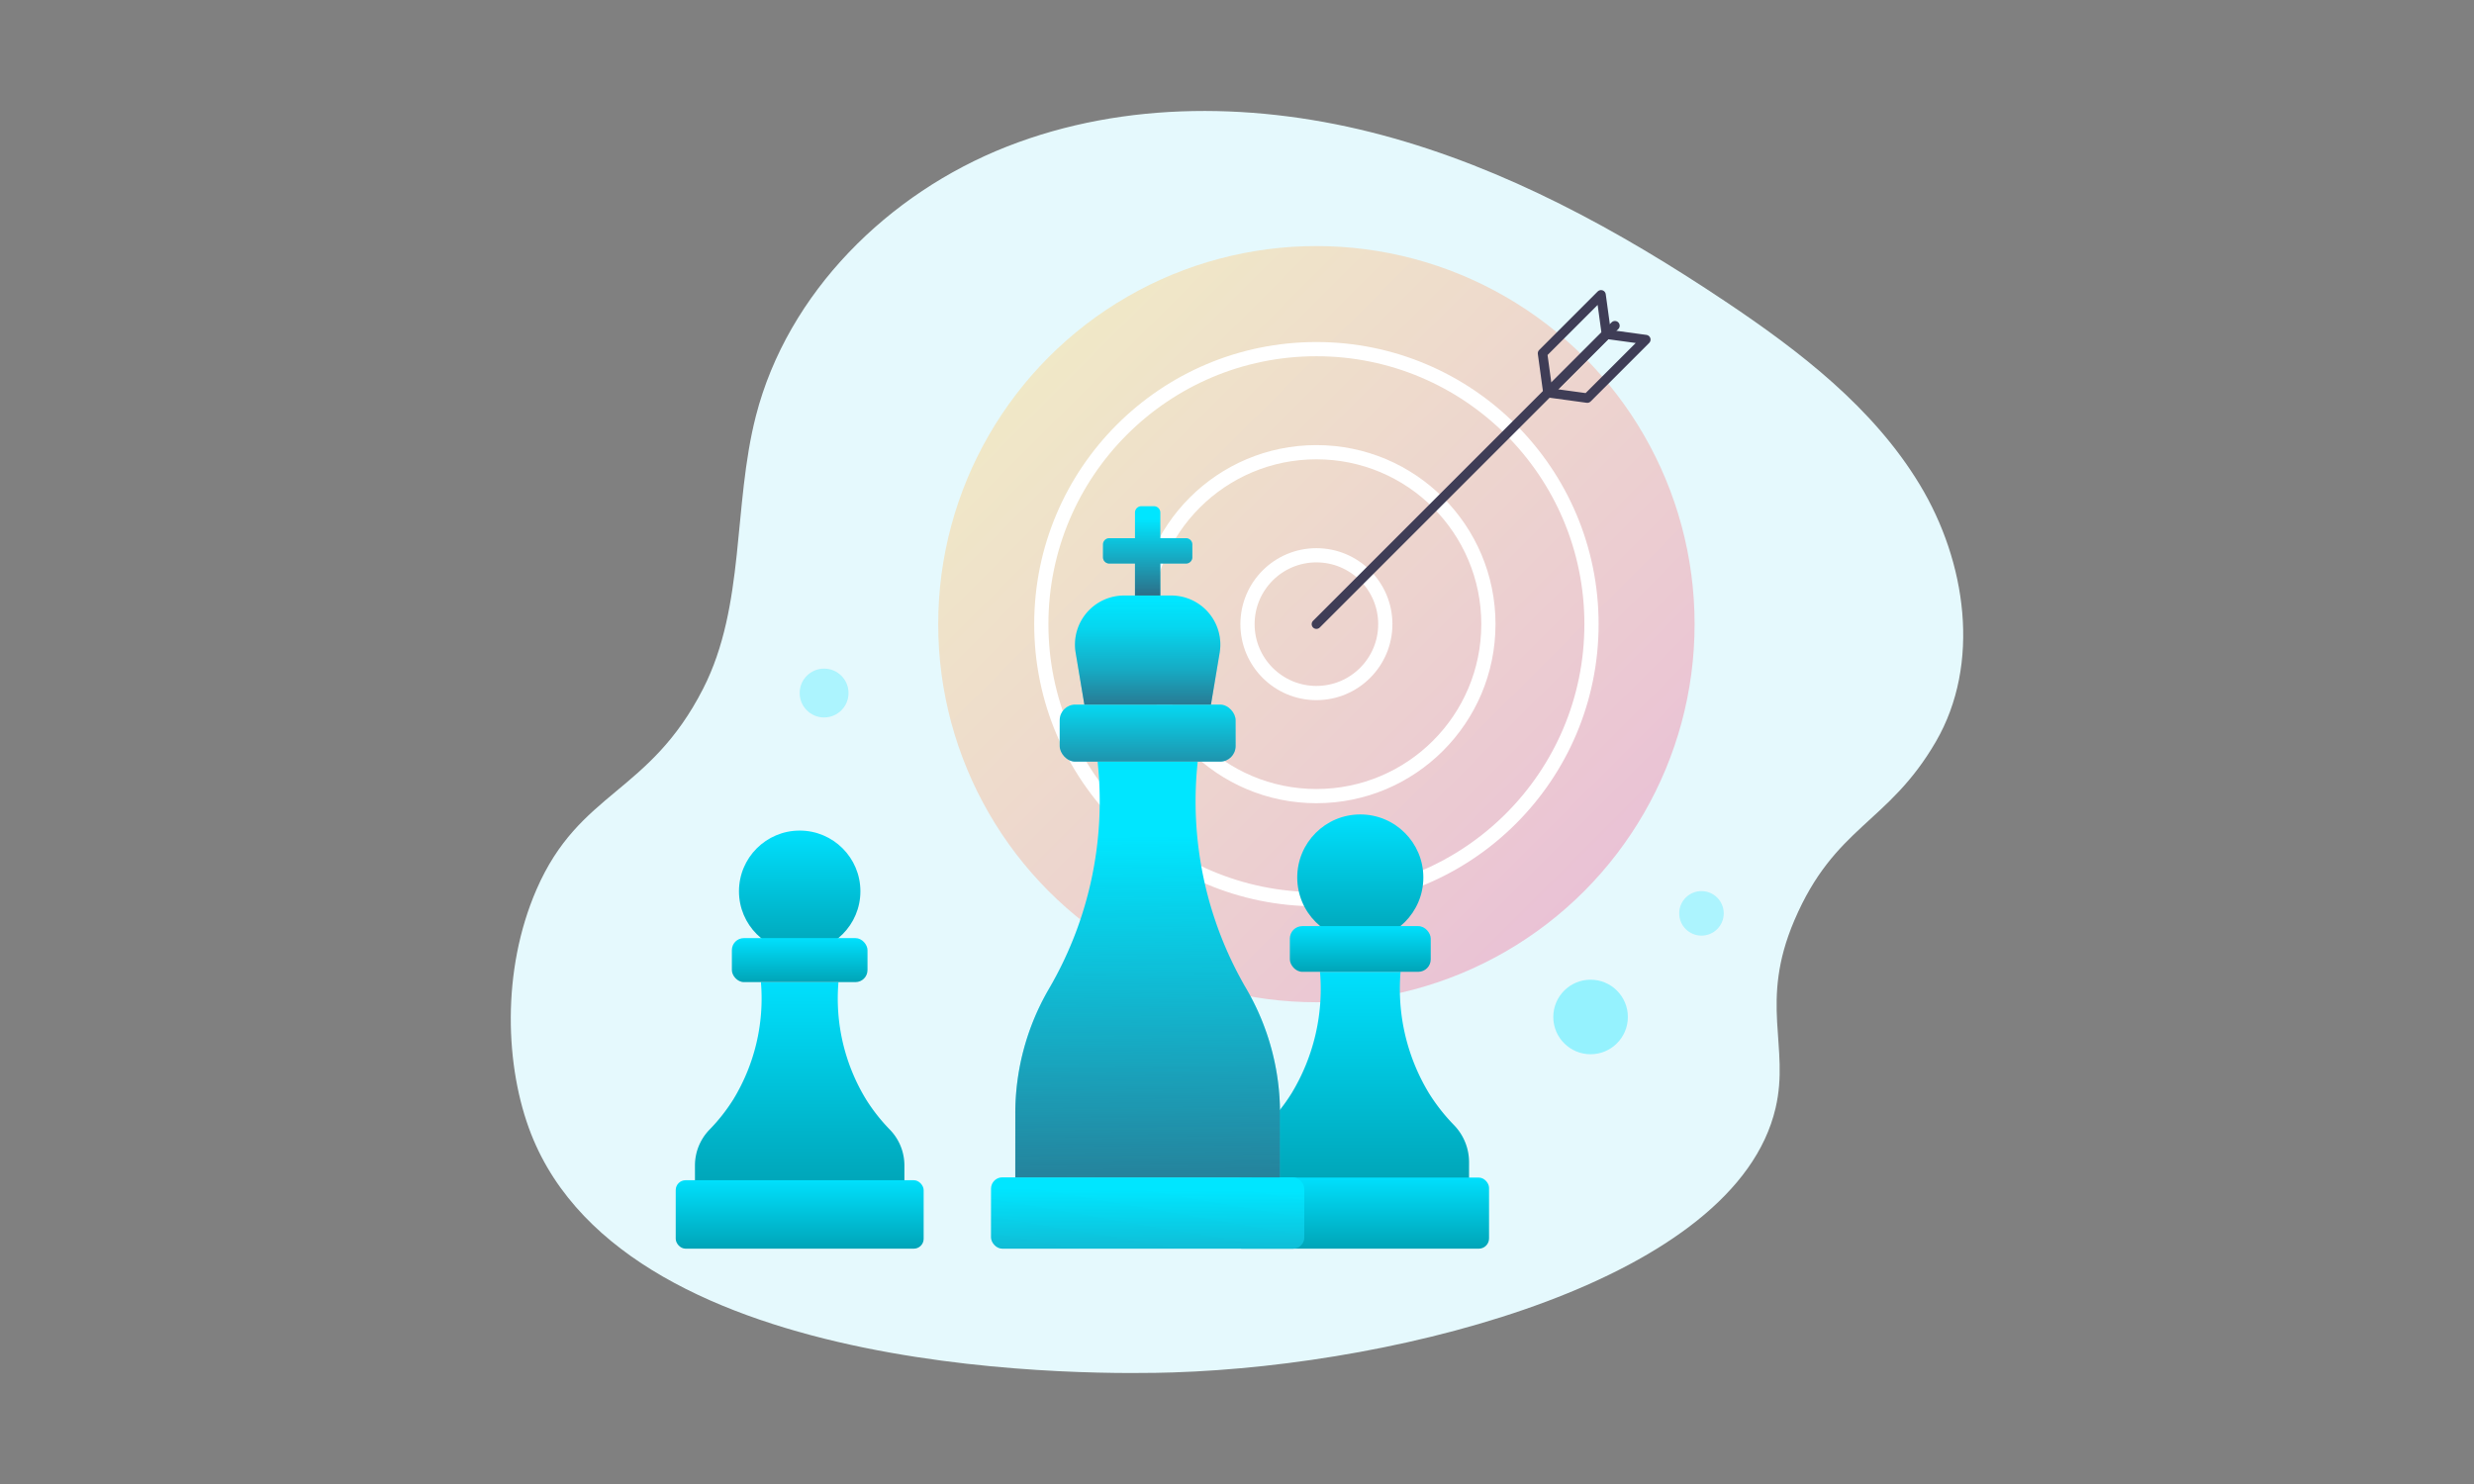 <svg xmlns="http://www.w3.org/2000/svg" xmlns:xlink="http://www.w3.org/1999/xlink" id="Layer_1" data-name="Layer 1" viewBox="0 0 550 330"><rect x="0" y="0" width="550" height="330" fill="#808080" stroke="none"/><defs><linearGradient id="linear-gradient" x1="-95.977" y1="250.321" x2="72.176" y2="250.321" gradientTransform="translate(478.071 -29.794) rotate(45)" gradientUnits="userSpaceOnUse"><stop offset="0" stop-color="#f0e8c7"></stop><stop offset="1" stop-color="#eac2d5"></stop></linearGradient><linearGradient id="linear-gradient-2" x1="177.78" y1="184.698" x2="177.78" y2="211.691" gradientUnits="userSpaceOnUse"><stop offset="0" stop-color="#00e0fd"></stop><stop offset="1" stop-color="#00a4b7"></stop></linearGradient><linearGradient id="linear-gradient-3" x1="177.78" y1="218.391" x2="177.78" y2="264.144" xlink:href="#linear-gradient-2"></linearGradient><linearGradient id="linear-gradient-4" x1="177.78" y1="208.608" x2="177.78" y2="218.391" xlink:href="#linear-gradient-2"></linearGradient><linearGradient id="linear-gradient-5" x1="177.78" y1="262.447" x2="177.78" y2="277.67" xlink:href="#linear-gradient-2"></linearGradient><linearGradient id="linear-gradient-6" x1="302.41" y1="181.106" x2="302.41" y2="209.142" xlink:href="#linear-gradient-2"></linearGradient><linearGradient id="linear-gradient-7" x1="302.41" y1="216.101" x2="302.41" y2="263.621" xlink:href="#linear-gradient-2"></linearGradient><linearGradient id="linear-gradient-8" x1="302.41" y1="205.94" x2="302.41" y2="216.101" xlink:href="#linear-gradient-2"></linearGradient><linearGradient id="linear-gradient-9" x1="302.41" y1="261.859" x2="302.41" y2="277.67" xlink:href="#linear-gradient-2"></linearGradient><linearGradient id="linear-gradient-10" x1="255.138" y1="139.621" x2="255.138" y2="115.343" gradientUnits="userSpaceOnUse"><stop offset="0" stop-color="#3f3d56"></stop><stop offset="1" stop-color="#3f3d56" stop-opacity="0"></stop></linearGradient><linearGradient id="linear-gradient-11" x1="255.138" y1="185.073" x2="255.138" y2="154.286" xlink:href="#linear-gradient-10"></linearGradient><linearGradient id="linear-gradient-12" x1="255.631" y1="315.466" x2="254.57" y2="185.949" xlink:href="#linear-gradient-10"></linearGradient><linearGradient id="linear-gradient-13" x1="254.693" y1="317.777" x2="255.185" y2="264.668" xlink:href="#linear-gradient-10"></linearGradient><linearGradient id="linear-gradient-14" x1="255.138" y1="165.887" x2="255.138" y2="133.598" gradientUnits="userSpaceOnUse"><stop offset="0" stop-color="#3f3d56"></stop><stop offset="0.168" stop-color="#3f3d56" stop-opacity="0.773"></stop><stop offset="0.524" stop-color="#3f3d56" stop-opacity="0.353"></stop><stop offset="0.815" stop-color="#3f3d56" stop-opacity="0.094"></stop><stop offset="1" stop-color="#3f3d56" stop-opacity="0"></stop></linearGradient></defs><path d="M260.771,305.19c-14.831.473-120.972,2.47-142.71-53.052-5.782-14.768-6.641-36.284,1.21-54.338,9.582-22.033,25.063-21.139,37.066-44.7,9.39-18.432,6.563-40.599,11.715-60.634,7.052-27.427,29.428-49.508,55.786-59.865,26.358-10.357,56.134-9.87,83.488-2.542,27.355,7.328,52.564,21.145,76.107,36.884,16.644,11.127,33.006,23.708,43.36,40.843,10.354,17.135,13.627,39.795,3.586,57.116-10.639,18.352-22.485,18.72-31.475,39.769-7.868,18.421-.954,27.94-4.179,41.756C385.862,284.402,312.379,303.544,260.771,305.19Z" fill="#e5f9fd"></path><circle cx="292.653" cy="138.795" r="84.077" fill="url(#linear-gradient)"></circle><circle cx="292.653" cy="138.795" r="61.157" fill="none" stroke="#fff" stroke-miterlimit="10" stroke-width="3.16"></circle><circle cx="292.653" cy="138.795" r="38.237" fill="none" stroke="#fff" stroke-miterlimit="10" stroke-width="3.16"></circle><circle cx="292.653" cy="138.795" r="15.317" fill="none" stroke="#fff" stroke-miterlimit="10" stroke-width="3.16"></circle><line x1="292.653" y1="138.795" x2="359.019" y2="72.429" fill="none" stroke="#3f3d56" stroke-linecap="round" stroke-linejoin="round" stroke-width="2.107"></line><polygon points="344.122 87.326 342.924 78.569 355.931 65.562 357.129 74.319 344.122 87.326" fill="none" stroke="#3f3d56" stroke-linecap="round" stroke-linejoin="round" stroke-width="2.107"></polygon><polygon points="344.122 87.326 352.878 88.524 365.886 75.517 357.129 74.319 344.122 87.326" fill="none" stroke="#3f3d56" stroke-linecap="round" stroke-linejoin="round" stroke-width="2.107"></polygon><circle cx="177.78" cy="198.194" r="13.497" fill="url(#linear-gradient-2)"></circle><path d="M197.82,251.191a40.22,40.22,0,0,1-5.316-6.765A43.104,43.104,0,0,1,186.403,218.391h-17.246a43.105,43.105,0,0,1-6.101,26.035,40.216,40.216,0,0,1-5.316,6.765,11.411,11.411,0,0,0-3.242,7.983l.004,4.969h46.554l.004-4.969A11.411,11.411,0,0,0,197.82,251.191Z" fill="url(#linear-gradient-3)"></path><rect x="162.703" y="208.608" width="30.153" height="9.783" rx="2.669" fill="url(#linear-gradient-4)"></rect><rect x="150.221" y="262.447" width="55.118" height="15.222" rx="2.192" fill="url(#linear-gradient-5)"></rect><circle cx="302.41" cy="195.124" r="14.018" fill="url(#linear-gradient-6)"></circle><path d="M323.224,250.168a41.774,41.774,0,0,1-5.522-7.026,44.769,44.769,0,0,1-6.336-27.041H293.454a44.77,44.77,0,0,1-6.336,27.041,41.769,41.769,0,0,1-5.522,7.026,11.852,11.852,0,0,0-3.367,8.292l.005,5.161h48.353l.004-5.161A11.852,11.852,0,0,0,323.224,250.168Z" fill="url(#linear-gradient-7)"></path><rect x="286.751" y="205.94" width="31.318" height="10.161" rx="2.772" fill="url(#linear-gradient-8)"></rect><rect x="273.786" y="261.859" width="57.247" height="15.81" rx="2.277" fill="url(#linear-gradient-9)"></rect><path d="M263.674,119.678h-5.718V113.985a1.419,1.419,0,0,0-1.419-1.419H253.739A1.419,1.419,0,0,0,252.32,113.985v5.693h-5.718a1.394,1.394,0,0,0-1.394,1.394v2.848a1.394,1.394,0,0,0,1.394,1.394H252.32v7.112h5.635v-7.112h5.718a1.394,1.394,0,0,0,1.394-1.394v-2.848A1.394,1.394,0,0,0,263.674,119.678Z" fill="#00e6ff"></path><rect x="235.587" y="156.678" width="39.102" height="12.686" rx="3.461" fill="#00e6ff"></rect><path d="M284.558,247.819a54.986,54.986,0,0,0-7.396-27.793,82.629,82.629,0,0,1-10.896-50.662H244.01a82.628,82.628,0,0,1-10.896,50.662,54.986,54.986,0,0,0-7.396,27.793q-.004,6.995-.008,13.99h58.857Q284.562,254.814,284.558,247.819Z" fill="#00e6ff"></path><rect x="220.317" y="261.809" width="69.641" height="15.861" rx="2.515" fill="#00e6ff"></rect><path d="M260.385,132.426H249.89a10.91,10.91,0,0,0-10.759,12.718l1.938,11.534h28.137l1.938-11.534A10.91,10.91,0,0,0,260.385,132.426Z" fill="#00e6ff"></path><path d="M263.674,119.678h-5.718V113.985a1.419,1.419,0,0,0-1.419-1.419H253.739A1.419,1.419,0,0,0,252.32,113.985v5.693h-5.718a1.394,1.394,0,0,0-1.394,1.394v2.848a1.394,1.394,0,0,0,1.394,1.394H252.32v7.112h5.635v-7.112h5.718a1.394,1.394,0,0,0,1.394-1.394v-2.848A1.394,1.394,0,0,0,263.674,119.678Z" fill="url(#linear-gradient-10)"></path><rect x="235.587" y="156.678" width="39.102" height="12.686" rx="3.461" fill="url(#linear-gradient-11)"></rect><path d="M284.558,247.819a54.986,54.986,0,0,0-7.396-27.793,82.629,82.629,0,0,1-10.896-50.662H244.01a82.628,82.628,0,0,1-10.896,50.662,54.986,54.986,0,0,0-7.396,27.793q-.004,6.995-.008,13.99h58.857Q284.562,254.814,284.558,247.819Z" fill="url(#linear-gradient-12)"></path><rect x="220.317" y="261.809" width="69.641" height="15.861" rx="2.515" fill="url(#linear-gradient-13)"></rect><path d="M260.385,132.426H249.89a10.91,10.91,0,0,0-10.759,12.718l1.938,11.534h28.137l1.938-11.534A10.91,10.91,0,0,0,260.385,132.426Z" fill="url(#linear-gradient-14)"></path><circle cx="353.605" cy="226.146" r="8.289" fill="#00e6ff" opacity="0.35"></circle><circle cx="378.258" cy="203.106" r="4.948" fill="#00e6ff" opacity="0.25"></circle><circle cx="183.208" cy="154.112" r="5.428" fill="#00e6ff" opacity="0.25"></circle></svg>